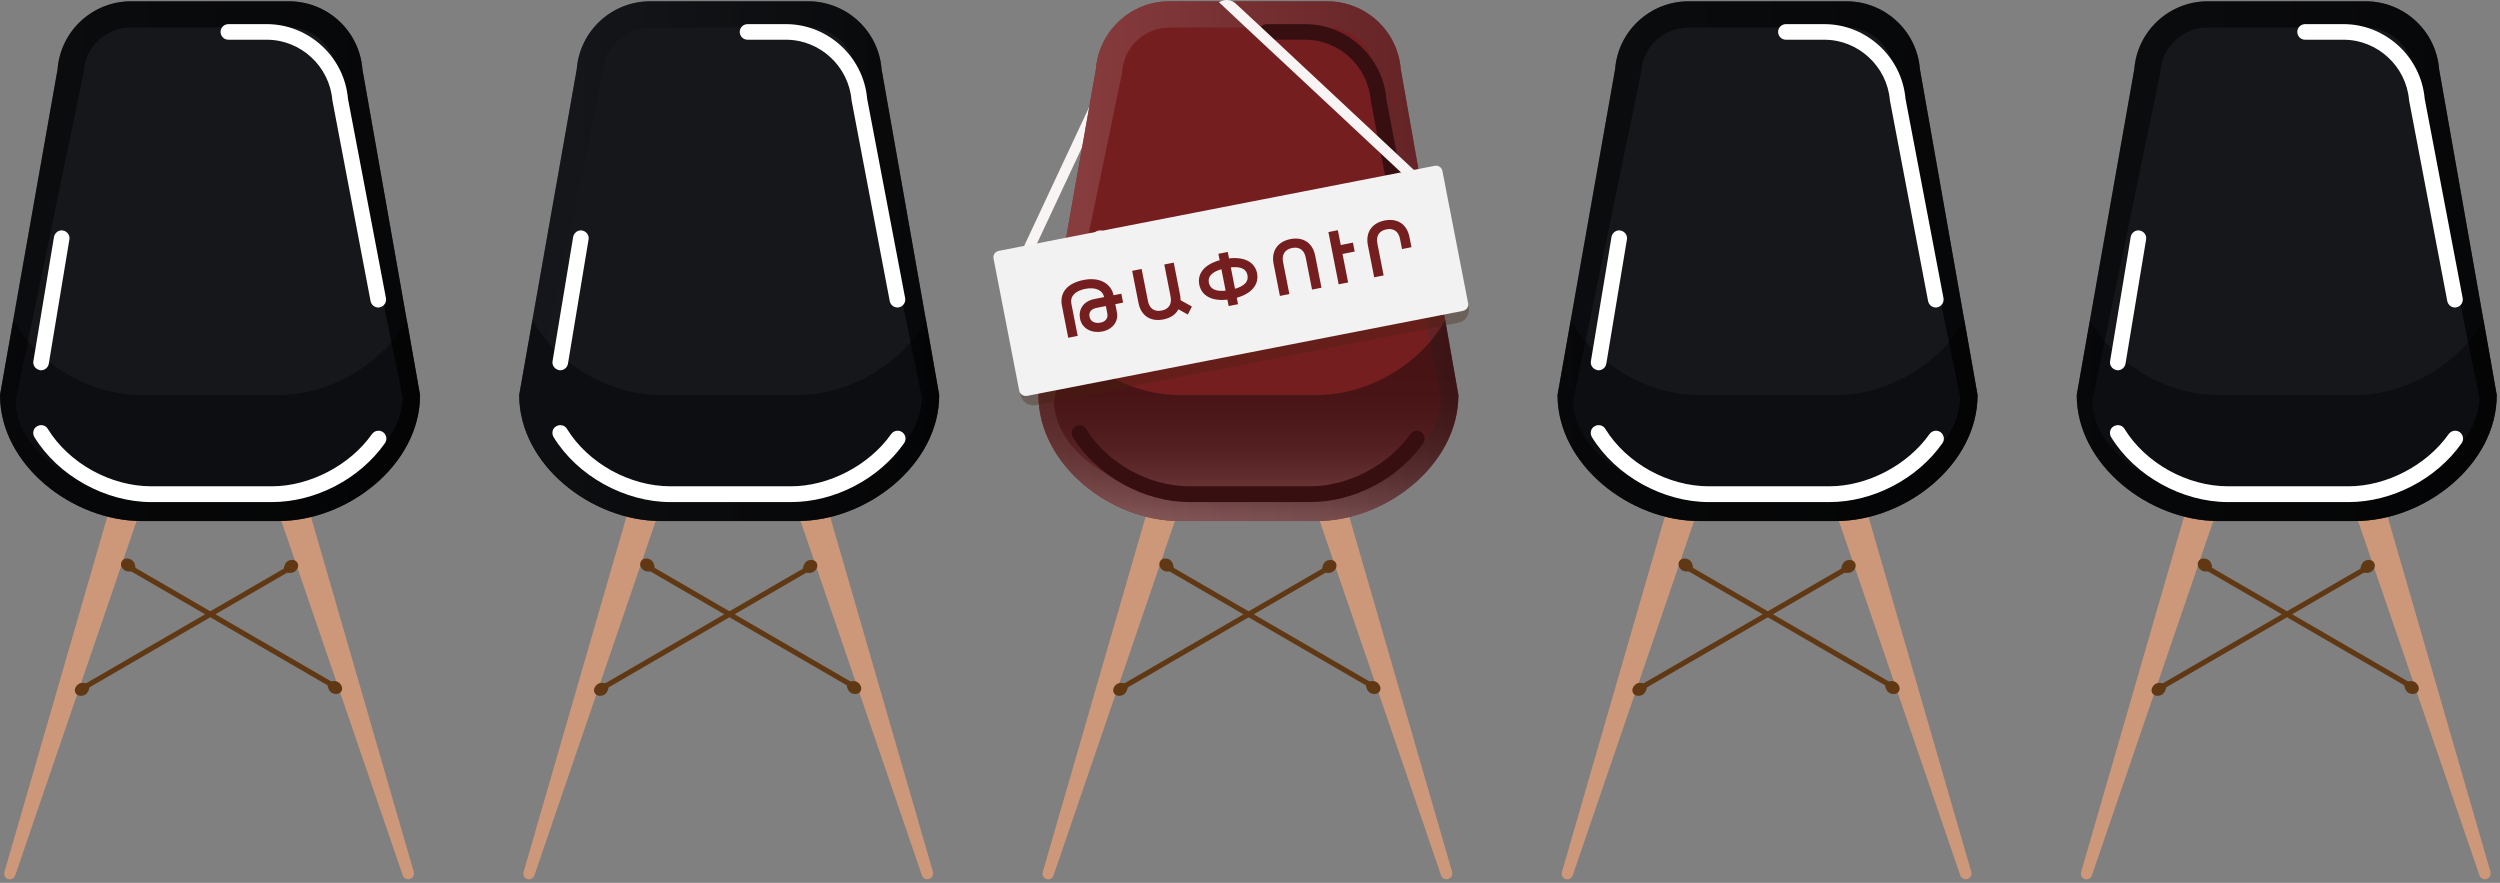 <svg width="606" height="214" viewBox="0 0 606 214" fill="none" xmlns="http://www.w3.org/2000/svg">
<rect x="0" y="0" width="606" height="214" fill="#808080" stroke="none"/>
<path d="M264.395 25.134L246.543 63.266L248.871 64.363L266.723 26.232L264.395 25.134Z" fill="#F7F4F3"/>
<path d="M24.949 133.078L24.316 134.168L85.579 169.7L86.211 168.61L24.949 133.078Z" fill="#603813"/>
<path d="M75.758 133.789L14.496 169.328L15.129 170.418L76.391 134.879L75.758 133.789Z" fill="#603813"/>
<path d="M72.083 113.901L100.296 211.338C100.49 212.065 100.102 212.841 99.326 213.083C98.599 213.277 97.872 212.889 97.63 212.211L64.763 116.228C64.084 114.24 65.151 112.059 67.138 111.38C69.126 110.702 71.307 111.768 71.986 113.756C72.034 113.804 72.083 113.853 72.083 113.901Z" fill="#CD9779"/>
<path d="M36.55 116.226L3.683 212.208C3.441 212.935 2.665 213.323 1.938 213.081C1.211 212.838 0.872 212.063 1.066 211.384L29.279 113.947C29.86 111.911 31.993 110.748 34.029 111.329C36.065 111.911 37.229 114.044 36.647 116.08C36.599 116.08 36.55 116.177 36.55 116.226Z" fill="#CD9779"/>
<path d="M32.717 137.992C32.475 138.428 31.166 138.816 30.294 138.283C29.421 137.798 29.082 136.78 29.518 136.053C29.954 135.326 30.972 135.181 31.845 135.665C32.717 136.15 32.96 137.556 32.717 137.992Z" fill="#603813"/>
<path d="M68.883 138.332C69.126 138.768 70.435 139.156 71.307 138.623C72.18 138.138 72.519 137.12 72.083 136.393C71.647 135.666 70.629 135.52 69.756 136.005C68.932 136.538 68.641 137.896 68.883 138.332Z" fill="#603813"/>
<path d="M21.57 166.109C21.812 166.497 21.521 167.854 20.649 168.387C19.776 168.872 18.758 168.726 18.322 167.999C17.886 167.272 18.273 166.303 19.097 165.769C19.97 165.236 21.279 165.672 21.57 166.109Z" fill="#603813"/>
<path d="M79.5 165.671C79.258 166.059 79.549 167.416 80.421 167.95C81.294 168.434 82.312 168.289 82.748 167.562C83.184 166.835 82.796 165.865 81.972 165.332C81.051 164.799 79.742 165.235 79.5 165.671Z" fill="#603813"/>
<path d="M87.839 16.754C87.112 7.495 79.355 0.32 70.048 0.32H31.752C22.444 0.32 14.688 7.495 13.961 16.754L0 95.77C0 112.639 17.5 126.31 34.37 126.31H67.43C84.3 126.31 101.8 112.639 101.8 95.77L87.839 16.754Z" fill="#15171B"/>
<path opacity="0.72" d="M87.839 16.754C87.112 7.495 79.355 0.32 70.048 0.32H31.752C22.444 0.32 14.688 7.495 13.961 16.754L0.048 95.382C-7.40409e-07 95.624 0 95.867 0 96.109C0.242 112.785 17.597 126.261 34.37 126.261H67.43C84.3 126.261 101.8 112.591 101.8 95.721L87.839 16.754ZM67.43 119.959H34.37C21.572 119.959 4.12 110.652 3.781 97.273L20.263 17.578V17.287C20.748 11.324 25.741 6.671 31.752 6.671H70.048C76.059 6.671 81.052 11.276 81.537 17.287V17.578L97.631 96.4C97.195 109.779 80.228 119.959 67.43 119.959Z" fill="url(#paint0_linear_2589_40048)"/>
<path opacity="0.38" d="M67.429 95.77H34.368C21.861 95.77 9.063 88.256 3.246 77.543L0.047 95.77C0.047 112.64 17.547 126.31 34.416 126.31H67.477C84.347 126.31 101.847 112.64 101.847 95.77L98.647 77.543C92.733 88.256 79.936 95.77 67.429 95.77Z" fill="black"/>
<path d="M65.879 121.706H36.696C25.547 121.706 14.106 115.356 8.338 105.951C7.804 105.03 8.047 103.867 8.968 103.334C9.889 102.8 11.052 103.043 11.585 103.964C16.724 112.302 26.807 117.877 36.696 117.877H65.879C75.089 117.877 84.833 112.787 90.165 105.224C90.796 104.352 91.959 104.158 92.832 104.74C93.704 105.37 93.898 106.533 93.316 107.406C87.208 116.131 76.447 121.706 65.879 121.706Z" fill="white"/>
<path d="M91.716 74.538C90.795 74.538 90.02 73.908 89.826 72.987L80.567 24.317C79.888 16.076 72.908 9.629 64.667 9.629H55.359C54.293 9.629 53.469 8.756 53.469 7.738C53.469 6.672 54.341 5.848 55.359 5.848H64.667C74.847 5.848 83.475 13.798 84.348 23.929L93.558 72.26C93.752 73.278 93.074 74.296 92.056 74.49C91.959 74.538 91.813 74.538 91.716 74.538Z" fill="white"/>
<path d="M9.936 89.76C9.839 89.76 9.742 89.76 9.645 89.712C8.627 89.518 7.9 88.548 8.094 87.53L13.087 57.426C13.281 56.408 14.25 55.681 15.268 55.875C16.286 56.069 17.014 57.039 16.82 58.057L11.827 88.16C11.681 89.081 10.857 89.76 9.936 89.76Z" fill="white"/>
<path d="M150.796 133.078L150.164 134.168L211.426 169.7L212.059 168.61L150.796 133.078Z" fill="#603813"/>
<path d="M201.606 133.789L140.344 169.328L140.976 170.418L202.239 134.879L201.606 133.789Z" fill="#603813"/>
<path d="M197.931 113.901L226.144 211.338C226.338 212.065 225.95 212.841 225.174 213.083C224.447 213.277 223.72 212.889 223.478 212.211L190.611 116.228C189.932 114.24 190.999 112.059 192.986 111.38C194.974 110.702 197.155 111.768 197.834 113.756C197.882 113.804 197.931 113.853 197.931 113.901Z" fill="#CD9779"/>
<path d="M162.398 116.226L129.531 212.208C129.288 212.935 128.513 213.323 127.786 213.081C127.059 212.838 126.719 212.063 126.913 211.384L155.126 113.947C155.708 111.911 157.841 110.748 159.877 111.329C161.913 111.911 163.076 114.044 162.495 116.08C162.446 116.08 162.398 116.177 162.398 116.226Z" fill="#CD9779"/>
<path d="M158.565 137.992C158.323 138.428 157.014 138.816 156.141 138.283C155.269 137.798 154.929 136.78 155.366 136.053C155.802 135.326 156.82 135.181 157.692 135.665C158.565 136.15 158.807 137.556 158.565 137.992Z" fill="#603813"/>
<path d="M194.731 138.332C194.973 138.768 196.282 139.156 197.155 138.623C198.027 138.138 198.367 137.12 197.93 136.393C197.494 135.666 196.476 135.52 195.604 136.005C194.78 136.538 194.489 137.896 194.731 138.332Z" fill="#603813"/>
<path d="M147.417 166.109C147.66 166.497 147.369 167.854 146.496 168.387C145.624 168.872 144.606 168.726 144.169 167.999C143.733 167.272 144.121 166.303 144.945 165.769C145.818 165.236 147.127 165.672 147.417 166.109Z" fill="#603813"/>
<path d="M205.348 165.671C205.105 166.059 205.396 167.416 206.269 167.95C207.141 168.434 208.159 168.289 208.596 167.562C209.032 166.835 208.644 165.865 207.82 165.332C206.899 164.799 205.59 165.235 205.348 165.671Z" fill="#603813"/>
<path d="M213.686 16.754C212.959 7.495 205.203 0.32 195.896 0.32H157.6C148.292 0.32 140.536 7.495 139.809 16.754L125.848 95.77C125.848 112.639 143.348 126.31 160.217 126.31H193.278C210.148 126.31 227.648 112.639 227.648 95.77L213.686 16.754Z" fill="#15171B"/>
<path opacity="0.72" d="M213.686 16.754C212.959 7.495 205.203 0.32 195.896 0.32H157.6C148.292 0.32 140.536 7.495 139.809 16.754L125.896 95.382C125.848 95.624 125.848 95.867 125.848 96.109C126.09 112.785 143.444 126.261 160.217 126.261H193.278C210.148 126.261 227.648 112.591 227.648 95.721L213.686 16.754ZM193.278 119.959H160.217C147.42 119.959 129.968 110.652 129.629 97.273L146.111 17.578V17.287C146.595 11.324 151.588 6.671 157.6 6.671H195.896C201.907 6.671 206.9 11.276 207.384 17.287V17.578L223.479 96.4C223.042 109.779 206.076 119.959 193.278 119.959Z" fill="url(#paint1_linear_2589_40048)"/>
<path opacity="0.38" d="M193.276 95.77H160.216C147.709 95.77 134.911 88.256 129.094 77.543L125.895 95.77C125.895 112.64 143.394 126.31 160.264 126.31H193.325C210.195 126.31 227.694 112.64 227.694 95.77L224.495 77.543C218.581 88.256 205.783 95.77 193.276 95.77Z" fill="black"/>
<path d="M191.726 121.706H162.544C151.394 121.706 139.954 115.356 134.185 105.951C133.652 105.03 133.894 103.867 134.815 103.334C135.737 102.8 136.9 103.043 137.433 103.964C142.572 112.302 152.655 117.877 162.544 117.877H191.726C200.937 117.877 210.681 112.787 216.013 105.224C216.643 104.352 217.807 104.158 218.679 104.74C219.552 105.37 219.746 106.533 219.164 107.406C213.056 116.131 202.294 121.706 191.726 121.706Z" fill="white"/>
<path d="M217.564 74.538C216.643 74.538 215.867 73.908 215.673 72.987L206.415 24.317C205.736 16.076 198.755 9.629 190.514 9.629H181.207C180.14 9.629 179.316 8.756 179.316 7.738C179.316 6.672 180.189 5.848 181.207 5.848H190.514C200.694 5.848 209.323 13.798 210.196 23.929L219.406 72.26C219.6 73.278 218.921 74.296 217.903 74.49C217.806 74.538 217.661 74.538 217.564 74.538Z" fill="white"/>
<path d="M135.784 89.76C135.687 89.76 135.59 89.76 135.493 89.712C134.475 89.518 133.748 88.548 133.942 87.53L138.935 57.426C139.128 56.408 140.098 55.681 141.116 55.875C142.134 56.069 142.861 57.039 142.667 58.057L137.674 88.16C137.529 89.081 136.705 89.76 135.784 89.76Z" fill="white"/>
<path d="M276.648 133.093L276.016 134.184L337.278 169.716L337.91 168.626L276.648 133.093Z" fill="#603813"/>
<path d="M327.462 133.793L266.199 169.332L266.832 170.422L328.094 134.883L327.462 133.793Z" fill="#603813"/>
<path d="M323.778 113.901L351.991 211.338C352.185 212.065 351.797 212.841 351.022 213.083C350.295 213.277 349.568 212.889 349.325 212.211L316.458 116.228C315.78 114.24 316.846 112.059 318.834 111.38C320.821 110.702 323.003 111.768 323.681 113.756C323.73 113.804 323.778 113.853 323.778 113.901Z" fill="#CD9779"/>
<path d="M288.245 116.226L255.379 212.208C255.136 212.935 254.361 213.323 253.633 213.081C252.906 212.838 252.567 212.063 252.761 211.384L280.974 113.947C281.556 111.911 283.689 110.748 285.725 111.329C287.761 111.911 288.924 114.044 288.342 116.08C288.294 116.08 288.245 116.177 288.245 116.226Z" fill="#CD9779"/>
<path d="M284.413 137.992C284.17 138.428 282.861 138.816 281.989 138.283C281.116 137.798 280.777 136.78 281.213 136.053C281.65 135.326 282.668 135.181 283.54 135.665C284.364 136.199 284.655 137.556 284.413 137.992Z" fill="#603813"/>
<path d="M320.579 138.332C320.821 138.768 322.13 139.156 323.003 138.623C323.875 138.138 324.214 137.12 323.778 136.393C323.342 135.666 322.324 135.52 321.451 136.005C320.627 136.538 320.336 137.896 320.579 138.332Z" fill="#603813"/>
<path d="M273.265 166.109C273.507 166.497 273.217 167.854 272.344 168.387C271.471 168.872 270.453 168.726 270.017 167.999C269.581 167.272 269.969 166.303 270.793 165.769C271.714 165.236 273.023 165.672 273.265 166.109Z" fill="#603813"/>
<path d="M331.195 165.671C330.953 166.059 331.244 167.416 332.116 167.95C332.989 168.434 334.007 168.289 334.443 167.562C334.88 166.835 334.492 165.865 333.668 165.332C332.747 164.799 331.438 165.235 331.195 165.671Z" fill="#603813"/>
<path d="M339.534 16.754C338.807 7.495 331.051 0.32 321.743 0.32H283.447C274.14 0.32 266.384 7.495 265.656 16.754L251.695 95.77C251.695 112.639 269.195 126.31 286.065 126.31H319.126C335.995 126.31 353.495 112.639 353.495 95.77L339.534 16.754Z" fill="#751E20"/>
<path opacity="0.72" d="M344.43 44.337L344.042 42.252L339.534 16.754C338.807 7.495 331.051 0.32 321.743 0.32H283.447C274.14 0.32 266.384 7.495 265.656 16.754L251.744 95.382C251.695 95.624 251.695 95.867 251.695 96.109C251.938 112.785 269.292 126.261 286.065 126.261H319.126C335.995 126.261 353.495 112.591 353.495 95.721L344.43 44.337ZM319.126 119.959H286.065C273.267 119.959 255.816 110.652 255.476 97.273L272.007 17.578V17.287C272.492 11.324 277.485 6.671 283.447 6.671H321.743C327.754 6.671 332.747 11.276 333.184 17.287L333.232 17.578L336.916 35.611L337.789 39.925L349.326 96.4C348.938 109.779 331.923 119.959 319.126 119.959Z" fill="url(#paint2_linear_2589_40048)"/>
<path opacity="0.38" d="M319.124 95.77H286.063C273.556 95.77 260.759 88.256 254.942 77.543L251.742 95.77C251.742 112.64 269.242 126.31 286.112 126.31H319.172C336.042 126.31 353.542 112.64 353.542 95.77L350.343 77.543C344.429 88.256 331.631 95.77 319.124 95.77Z" fill="url(#paint3_linear_2589_40048)"/>
<path d="M317.574 121.706H288.391C277.242 121.706 265.802 115.356 260.033 105.951C259.5 105.03 259.742 103.867 260.663 103.334C261.584 102.8 262.748 103.043 263.281 103.964C268.419 112.302 278.502 117.877 288.391 117.877H317.574C326.785 117.877 336.528 112.787 341.861 105.224C342.491 104.352 343.654 104.158 344.527 104.74C345.399 105.37 345.593 106.533 345.012 107.406C338.904 116.131 328.142 121.706 317.574 121.706Z" fill="#380F11"/>
<path d="M343.412 74.538C342.491 74.538 341.715 73.908 341.521 72.987L332.262 24.317C331.584 16.076 324.603 9.629 316.362 9.629H307.055C305.988 9.629 305.164 8.756 305.164 7.738C305.164 6.672 306.037 5.848 307.055 5.848H316.362C326.542 5.848 335.171 13.798 336.043 23.929L345.254 72.26C345.448 73.278 344.769 74.296 343.751 74.49C343.654 74.538 343.509 74.538 343.412 74.538Z" fill="#380F11"/>
<path d="M261.631 89.76C261.534 89.76 261.437 89.76 261.34 89.712C260.322 89.518 259.595 88.548 259.789 87.53L264.782 57.426C264.976 56.408 265.946 55.681 266.964 55.875C267.982 56.069 268.709 57.039 268.515 58.057L263.522 88.16C263.376 89.081 262.552 89.76 261.631 89.76Z" fill="#FED6D0"/>
<path d="M402.492 133.078L401.859 134.168L463.122 169.7L463.754 168.61L402.492 133.078Z" fill="#603813"/>
<path d="M453.301 133.789L392.039 169.328L392.672 170.418L453.934 134.879L453.301 133.789Z" fill="#603813"/>
<path d="M449.626 113.901L477.839 211.338C478.033 212.065 477.645 212.841 476.87 213.083C476.142 213.277 475.415 212.889 475.173 212.211L442.306 116.228C441.627 114.24 442.694 112.059 444.681 111.38C446.669 110.702 448.85 111.768 449.529 113.756C449.577 113.804 449.626 113.853 449.626 113.901Z" fill="#CD9779"/>
<path d="M414.093 116.226L381.226 212.208C380.984 212.935 380.208 213.323 379.481 213.081C378.754 212.838 378.415 212.063 378.608 211.384L406.822 113.947C407.403 111.911 409.536 110.748 411.572 111.329C413.608 111.911 414.772 114.044 414.19 116.08C414.141 116.08 414.093 116.177 414.093 116.226Z" fill="#CD9779"/>
<path d="M410.26 137.992C410.018 138.428 408.709 138.816 407.837 138.283C406.964 137.798 406.625 136.78 407.061 136.053C407.497 135.326 408.515 135.181 409.388 135.665C410.26 136.15 410.503 137.556 410.26 137.992Z" fill="#603813"/>
<path d="M446.426 138.332C446.669 138.768 447.978 139.156 448.85 138.623C449.723 138.138 450.062 137.12 449.626 136.393C449.19 135.666 448.172 135.52 447.299 136.005C446.475 136.538 446.184 137.896 446.426 138.332Z" fill="#603813"/>
<path d="M399.113 166.109C399.355 166.497 399.064 167.854 398.192 168.387C397.319 168.872 396.301 168.726 395.865 167.999C395.429 167.272 395.816 166.303 396.64 165.769C397.513 165.236 398.822 165.672 399.113 166.109Z" fill="#603813"/>
<path d="M457.043 165.671C456.801 166.059 457.091 167.416 457.964 167.95C458.837 168.434 459.855 168.289 460.291 167.562C460.727 166.835 460.339 165.865 459.515 165.332C458.594 164.799 457.285 165.235 457.043 165.671Z" fill="#603813"/>
<path d="M465.382 16.754C464.655 7.495 456.898 0.32 447.591 0.32H409.295C399.987 0.32 392.231 7.495 391.504 16.754L377.543 95.77C377.543 112.639 395.043 126.31 411.913 126.31H444.973C461.843 126.31 479.343 112.639 479.343 95.77L465.382 16.754Z" fill="#15171B"/>
<path opacity="0.72" d="M465.382 16.754C464.655 7.495 456.898 0.32 447.591 0.32H409.295C399.987 0.32 392.231 7.495 391.504 16.754L377.591 95.382C377.543 95.624 377.543 95.867 377.543 96.109C377.785 112.785 395.14 126.261 411.913 126.261H444.973C461.843 126.261 479.343 112.591 479.343 95.721L465.382 16.754ZM444.973 119.959H411.913C399.115 119.959 381.663 110.652 381.324 97.273L397.806 17.578V17.287C398.291 11.324 403.284 6.671 409.295 6.671H447.591C453.602 6.671 458.595 11.276 459.08 17.287V17.578L475.174 96.4C474.738 109.779 457.771 119.959 444.973 119.959Z" fill="url(#paint4_linear_2589_40048)"/>
<path opacity="0.38" d="M444.972 95.77H411.911C399.404 95.77 386.606 88.256 380.789 77.543L377.59 95.77C377.59 112.64 395.09 126.31 411.959 126.31H445.02C461.89 126.31 479.39 112.64 479.39 95.77L476.19 77.543C470.276 88.256 457.478 95.77 444.972 95.77Z" fill="black"/>
<path d="M443.422 121.706H414.239C403.09 121.706 391.649 115.356 385.881 105.951C385.347 105.03 385.59 103.867 386.511 103.334C387.432 102.8 388.595 103.043 389.128 103.964C394.267 112.302 404.35 117.877 414.239 117.877H443.422C452.632 117.877 462.376 112.787 467.708 105.224C468.338 104.352 469.502 104.158 470.374 104.74C471.247 105.37 471.441 106.533 470.859 107.406C464.751 116.131 453.99 121.706 443.422 121.706Z" fill="white"/>
<path d="M469.259 74.538C468.338 74.538 467.563 73.908 467.369 72.987L458.11 24.317C457.431 16.076 450.451 9.629 442.21 9.629H432.902C431.836 9.629 431.012 8.756 431.012 7.738C431.012 6.672 431.884 5.848 432.902 5.848H442.21C452.39 5.848 461.018 13.798 461.891 23.929L471.101 72.26C471.295 73.278 470.617 74.296 469.599 74.49C469.502 74.538 469.356 74.538 469.259 74.538Z" fill="white"/>
<path d="M387.479 89.76C387.382 89.76 387.285 89.76 387.188 89.712C386.17 89.518 385.443 88.548 385.637 87.53L390.63 57.426C390.824 56.408 391.793 55.681 392.811 55.875C393.829 56.069 394.556 57.039 394.363 58.057L389.37 88.16C389.224 89.081 388.4 89.76 387.479 89.76Z" fill="white"/>
<path d="M528.343 133.078L527.711 134.168L588.973 169.7L589.606 168.61L528.343 133.078Z" fill="#603813"/>
<path d="M579.153 133.789L517.891 169.328L518.523 170.418L579.786 134.879L579.153 133.789Z" fill="#603813"/>
<path d="M575.477 113.901L603.691 211.338C603.884 212.065 603.497 212.841 602.721 213.083C601.994 213.277 601.267 212.889 601.024 212.211L568.158 116.228C567.479 114.24 568.545 112.059 570.533 111.38C572.52 110.702 574.702 111.768 575.381 113.756C575.429 113.804 575.477 113.853 575.477 113.901Z" fill="#CD9779"/>
<path d="M539.945 116.226L507.078 212.208C506.835 212.935 506.06 213.323 505.333 213.081C504.605 212.838 504.266 212.063 504.46 211.384L532.673 113.947C533.255 111.911 535.388 110.748 537.424 111.329C539.46 111.911 540.623 114.044 540.042 116.08C539.993 116.08 539.945 116.177 539.945 116.226Z" fill="#CD9779"/>
<path d="M536.112 137.992C535.87 138.428 534.561 138.816 533.688 138.283C532.816 137.798 532.476 136.78 532.912 136.053C533.349 135.326 534.367 135.181 535.239 135.665C536.112 136.15 536.354 137.556 536.112 137.992Z" fill="#603813"/>
<path d="M572.278 138.332C572.52 138.768 573.829 139.156 574.702 138.623C575.574 138.138 575.914 137.12 575.477 136.393C575.041 135.666 574.023 135.52 573.151 136.005C572.326 136.538 572.036 137.896 572.278 138.332Z" fill="#603813"/>
<path d="M524.964 166.109C525.207 166.497 524.916 167.854 524.043 168.387C523.171 168.872 522.153 168.726 521.716 167.999C521.28 167.272 521.668 166.303 522.492 165.769C523.365 165.236 524.673 165.672 524.964 166.109Z" fill="#603813"/>
<path d="M582.895 165.671C582.652 166.059 582.943 167.416 583.816 167.95C584.688 168.434 585.706 168.289 586.142 167.562C586.579 166.835 586.191 165.865 585.367 165.332C584.446 164.799 583.137 165.235 582.895 165.671Z" fill="#603813"/>
<path d="M591.233 16.754C590.506 7.495 582.75 0.32 573.443 0.32H535.146C525.839 0.32 518.083 7.495 517.356 16.754L503.395 95.77C503.395 112.639 520.894 126.31 537.764 126.31H570.825C587.695 126.31 605.194 112.639 605.194 95.77L591.233 16.754Z" fill="#15171B"/>
<path opacity="0.72" d="M591.233 16.754C590.506 7.495 582.75 0.32 573.443 0.32H535.146C525.839 0.32 518.083 7.495 517.356 16.754L503.443 95.382C503.395 95.624 503.395 95.867 503.395 96.109C503.637 112.785 520.991 126.261 537.764 126.261H570.825C587.695 126.261 605.194 112.591 605.194 95.721L591.233 16.754ZM570.825 119.959H537.764C524.966 119.959 507.515 110.652 507.176 97.273L523.658 17.578V17.287C524.142 11.324 529.135 6.671 535.146 6.671H573.443C579.454 6.671 584.447 11.276 584.931 17.287V17.578L601.025 96.4C600.589 109.779 583.623 119.959 570.825 119.959Z" fill="url(#paint5_linear_2589_40048)"/>
<path opacity="0.38" d="M570.823 95.77H537.763C525.256 95.77 512.458 88.256 506.641 77.543L503.441 95.77C503.441 112.64 520.941 126.31 537.811 126.31H570.872C587.741 126.31 605.241 112.64 605.241 95.77L602.042 77.543C596.128 88.256 583.33 95.77 570.823 95.77Z" fill="black"/>
<path d="M569.273 121.706H540.091C528.941 121.706 517.501 115.356 511.732 105.951C511.199 105.03 511.441 103.867 512.362 103.334C513.283 102.8 514.447 103.043 514.98 103.964C520.119 112.302 530.202 117.877 540.091 117.877H569.273C578.484 117.877 588.227 112.787 593.56 105.224C594.19 104.352 595.353 104.158 596.226 104.74C597.099 105.37 597.292 106.533 596.711 107.406C590.603 116.131 579.841 121.706 569.273 121.706Z" fill="white"/>
<path d="M595.111 74.538C594.19 74.538 593.414 73.908 593.22 72.987L583.961 24.317C583.283 16.076 576.302 9.629 568.061 9.629H558.754C557.687 9.629 556.863 8.756 556.863 7.738C556.863 6.672 557.736 5.848 558.754 5.848H568.061C578.241 5.848 586.87 13.798 587.743 23.929L596.953 72.26C597.147 73.278 596.468 74.296 595.45 74.49C595.353 74.538 595.208 74.538 595.111 74.538Z" fill="white"/>
<path d="M513.331 89.76C513.234 89.76 513.137 89.76 513.04 89.712C512.022 89.518 511.295 88.548 511.488 87.53L516.481 57.426C516.675 56.408 517.645 55.681 518.663 55.875C519.681 56.069 520.408 57.039 520.214 58.057L515.221 88.16C515.076 89.081 514.252 89.76 513.331 89.76Z" fill="white"/>
<path d="M345.487 43.806L344.613 44.731L343.74 45.656L337.964 40.25L302.289 6.936L295.445 0.507L296.222 0.215C297.338 -0.224 298.649 0.02 299.522 0.848L306.026 6.887L337.138 35.964L344.273 42.637L345.487 43.806Z" fill="#F7F4F3"/>
<path opacity="0.32" d="M247.342 95.674L241.76 66.792C241.42 65.039 242.537 63.383 244.284 63.042L346.697 43.073C348.444 42.732 350.094 43.852 350.434 45.605L356.016 74.487C356.356 76.241 355.239 77.897 353.492 78.238L251.079 98.207C249.38 98.548 247.682 97.427 247.342 95.674Z" fill="#42210B"/>
<path d="M247.051 94.65L240.838 62.699C240.644 61.823 241.226 60.946 242.149 60.8L347.765 40.198C348.639 40.003 349.512 40.587 349.658 41.513L355.871 73.463C356.065 74.34 355.482 75.216 354.56 75.362L248.944 95.965C248.07 96.111 247.196 95.526 247.051 94.65Z" fill="#F2F2F2"/>
<path d="M271.495 71.663L271.766 73.044L269.883 73.417L270.352 75.803C270.731 77.734 269.433 79.507 267.11 79.966C264.897 80.404 262.638 79.448 262.19 77.171C261.805 75.209 262.83 73.375 265.358 72.876L268.104 72.333L268.037 71.987C267.62 69.95 265.564 69.116 263.022 69.619C260.463 70.124 258.899 71.542 259.309 73.712L260.763 81.106L259.256 81.404L257.802 74.01C257.241 71.152 258.923 69.01 262.753 68.253C266.552 67.502 269.044 69.146 269.543 71.69L269.611 72.035L271.495 71.663ZM268.82 75.975L268.376 73.714L265.739 74.236C264.185 74.543 263.448 75.52 263.71 76.855C263.988 78.267 265.287 78.908 266.873 78.594C268.458 78.281 269.021 77.077 268.82 75.975ZM288.382 74.458L287.76 75.69L285.471 74.414C284.936 75.759 283.716 76.685 281.926 77.039C279.023 77.612 276.925 76.233 276.36 73.36L274.907 65.965L276.414 65.668L277.867 73.062C278.268 75.103 279.712 76.057 281.658 75.673C283.589 75.291 284.547 73.862 284.146 71.821L282.693 64.427L284.2 64.129L285.653 71.524C285.755 72.042 285.787 72.541 285.764 73.002L288.382 74.458ZM304.314 66.303C304.799 68.768 303.151 70.92 299.33 71.887L299.632 73.426L298.141 73.721L297.839 72.182C293.921 72.744 291.582 71.379 291.098 68.915C290.614 66.45 292.236 64.335 296.108 63.374L295.805 61.836L297.296 61.541L297.599 63.08C301.5 62.521 303.833 63.854 304.314 66.303ZM299.058 70.506C301.963 69.769 303.128 68.397 302.776 66.607C302.431 64.849 300.836 64.038 297.87 64.461L299.058 70.506ZM292.636 68.611C292.985 70.385 294.601 71.223 297.567 70.8L296.379 64.756C293.459 65.496 292.291 66.852 292.636 68.611ZM310.619 63.573L312.072 70.968L310.565 71.265L309.112 63.871C308.551 61.014 309.966 58.923 312.87 58.35C315.758 57.779 317.843 59.177 318.405 62.035L319.858 69.429L318.351 69.727L316.898 62.333C316.497 60.291 315.069 59.334 313.138 59.716C311.192 60.1 310.221 61.548 310.619 63.573ZM327.637 59.281L327.909 60.662L324.958 61.245L326.315 68.153L324.808 68.451L322.473 56.566L323.979 56.269L324.686 59.864L327.637 59.281ZM333.472 59.057L334.925 66.452L333.419 66.75L331.965 59.355C331.404 56.498 332.819 54.408 335.723 53.834C338.611 53.263 340.696 54.662 341.258 57.519L341.668 59.607L340.161 59.905L339.751 57.817C339.35 55.776 337.922 54.818 335.992 55.2C334.045 55.584 333.074 57.032 333.472 59.057Z" fill="#751E20"/>
<path d="M271.495 71.663L271.887 71.585L271.81 71.193L271.418 71.27L271.495 71.663ZM271.766 73.044L271.844 73.437L272.236 73.359L272.159 72.967L271.766 73.044ZM269.883 73.417L269.806 73.024L269.413 73.102L269.49 73.494L269.883 73.417ZM268.104 72.333L268.182 72.725L268.574 72.648L268.497 72.255L268.104 72.333ZM268.037 71.987L268.429 71.91L268.428 71.907L268.037 71.987ZM259.309 73.712L258.916 73.787L258.917 73.79L259.309 73.712ZM260.763 81.106L260.84 81.499L261.232 81.421L261.155 81.029L260.763 81.106ZM259.256 81.404L258.863 81.482L258.94 81.874L259.333 81.797L259.256 81.404ZM269.611 72.035L269.219 72.113L269.296 72.505L269.688 72.428L269.611 72.035ZM268.82 75.975L269.214 75.903L269.213 75.898L268.82 75.975ZM268.376 73.714L268.768 73.637L268.691 73.244L268.299 73.322L268.376 73.714ZM271.102 71.74L271.374 73.122L272.159 72.967L271.887 71.585L271.102 71.74ZM271.689 72.652L269.806 73.024L269.96 73.809L271.844 73.437L271.689 72.652ZM269.49 73.494L269.959 75.88L270.744 75.725L270.275 73.339L269.49 73.494ZM269.959 75.88C270.288 77.55 269.186 79.148 267.033 79.574L267.187 80.359C269.679 79.866 271.175 77.918 270.744 75.725L269.959 75.88ZM267.033 79.574C264.951 79.985 262.973 79.077 262.583 77.094L261.798 77.249C262.303 79.818 264.842 80.822 267.187 80.359L267.033 79.574ZM262.583 77.094C262.408 76.202 262.557 75.366 263.012 74.7C263.466 74.036 264.254 73.501 265.435 73.268L265.28 72.483C263.934 72.749 262.946 73.381 262.352 74.249C261.759 75.116 261.588 76.177 261.798 77.249L262.583 77.094ZM265.435 73.268L268.182 72.725L268.027 71.94L265.28 72.483L265.435 73.268ZM268.497 72.255L268.429 71.91L267.644 72.065L267.712 72.41L268.497 72.255ZM268.428 71.907C268.193 70.756 267.486 69.936 266.492 69.486C265.511 69.042 264.272 68.964 262.945 69.226L263.099 70.011C264.315 69.771 265.374 69.859 266.161 70.215C266.934 70.565 267.463 71.181 267.645 72.068L268.428 71.907ZM262.945 69.226C261.619 69.488 260.5 69.995 259.764 70.765C259.012 71.55 258.688 72.579 258.916 73.787L259.702 73.637C259.52 72.675 259.774 71.91 260.341 71.318C260.923 70.709 261.866 70.255 263.099 70.011L262.945 69.226ZM258.917 73.79L260.37 81.184L261.155 81.029L259.702 73.634L258.917 73.79ZM260.685 80.714L259.179 81.012L259.333 81.797L260.84 81.499L260.685 80.714ZM259.648 81.327L258.195 73.932L257.41 74.087L258.863 81.482L259.648 81.327ZM258.195 73.932C257.934 72.604 258.197 71.482 258.937 70.601C259.687 69.707 260.968 69.013 262.83 68.645L262.676 67.86C260.708 68.249 259.233 69.005 258.325 70.086C257.407 71.18 257.11 72.558 257.41 74.087L258.195 73.932ZM262.83 68.645C264.661 68.284 266.133 68.507 267.193 69.087C268.248 69.664 268.924 70.61 269.151 71.767L269.936 71.612C269.663 70.226 268.844 69.078 267.578 68.385C266.317 67.695 264.644 67.471 262.676 67.86L262.83 68.645ZM269.151 71.767L269.219 72.113L270.004 71.957L269.936 71.612L269.151 71.767ZM269.688 72.428L271.572 72.055L271.418 71.27L269.534 71.643L269.688 72.428ZM269.213 75.898L268.768 73.637L267.984 73.792L268.428 76.053L269.213 75.898ZM268.299 73.322L265.662 73.843L265.816 74.628L268.453 74.107L268.299 73.322ZM265.662 73.843C264.821 74.009 264.149 74.367 263.727 74.916C263.299 75.472 263.168 76.172 263.318 76.932L264.102 76.777C263.989 76.202 264.097 75.746 264.36 75.403C264.63 75.053 265.103 74.769 265.816 74.628L265.662 73.843ZM263.318 76.932C263.479 77.753 263.946 78.369 264.613 78.725C265.27 79.076 266.09 79.157 266.95 78.987L266.796 78.202C266.071 78.345 265.448 78.263 264.989 78.019C264.54 77.779 264.219 77.369 264.102 76.777L263.318 76.932ZM266.95 78.987C267.834 78.812 268.47 78.379 268.85 77.8C269.227 77.226 269.33 76.543 269.214 75.903L268.427 76.047C268.511 76.51 268.433 76.979 268.182 77.361C267.935 77.738 267.497 78.063 266.796 78.202L266.95 78.987ZM288.382 74.458L288.739 74.638L288.912 74.295L288.577 74.109L288.382 74.458ZM287.76 75.69L287.565 76.04L287.929 76.243L288.117 75.87L287.76 75.69ZM285.471 74.414L285.666 74.064L285.268 73.842L285.099 74.266L285.471 74.414ZM274.907 65.965L274.83 65.573L274.438 65.65L274.515 66.043L274.907 65.965ZM276.414 65.668L276.806 65.59L276.729 65.198L276.337 65.275L276.414 65.668ZM282.693 64.427L282.616 64.034L282.223 64.112L282.3 64.504L282.693 64.427ZM284.2 64.129L284.592 64.052L284.515 63.659L284.122 63.737L284.2 64.129ZM285.764 73.002L285.365 72.982L285.352 73.231L285.569 73.352L285.764 73.002ZM288.025 74.278L287.403 75.51L288.117 75.87L288.739 74.638L288.025 74.278ZM287.955 75.341L285.666 74.064L285.276 74.763L287.565 76.04L287.955 75.341ZM285.099 74.266C284.626 75.456 283.539 76.312 281.849 76.646L282.004 77.431C283.893 77.058 285.246 76.062 285.842 74.561L285.099 74.266ZM281.849 76.646C280.475 76.918 279.337 76.719 278.487 76.158C277.637 75.597 277.019 74.638 276.753 73.282L275.968 73.437C276.266 74.955 276.98 76.122 278.046 76.826C279.111 77.529 280.474 77.733 282.004 77.431L281.849 76.646ZM276.753 73.282L275.3 65.888L274.515 66.043L275.968 73.437L276.753 73.282ZM274.984 66.358L276.491 66.06L276.337 65.275L274.83 65.573L274.984 66.358ZM276.022 65.745L277.475 73.14L278.26 72.985L276.806 65.59L276.022 65.745ZM277.475 73.14C277.691 74.237 278.197 75.09 278.958 75.608C279.719 76.126 280.681 76.274 281.735 76.065L281.581 75.28C280.688 75.457 279.956 75.319 279.408 74.946C278.861 74.573 278.445 73.928 278.26 72.985L277.475 73.14ZM281.735 76.065C282.782 75.858 283.609 75.357 284.111 74.588C284.612 73.82 284.754 72.84 284.538 71.744L283.754 71.899C283.939 72.844 283.802 73.599 283.442 74.151C283.082 74.702 282.464 75.106 281.581 75.28L281.735 76.065ZM284.538 71.744L283.085 64.349L282.3 64.504L283.754 71.899L284.538 71.744ZM282.77 64.819L284.277 64.522L284.122 63.737L282.616 64.034L282.77 64.819ZM283.807 64.207L285.26 71.601L286.045 71.446L284.592 64.052L283.807 64.207ZM285.26 71.601C285.356 72.088 285.386 72.554 285.365 72.982L286.163 73.022C286.189 72.528 286.153 71.996 286.045 71.446L285.26 71.601ZM285.569 73.352L288.187 74.808L288.577 74.109L285.959 72.653L285.569 73.352ZM299.33 71.887L299.232 71.499L298.864 71.593L298.937 71.965L299.33 71.887ZM299.632 73.426L299.709 73.818L300.102 73.741L300.025 73.348L299.632 73.426ZM298.141 73.721L297.749 73.798L297.826 74.191L298.218 74.113L298.141 73.721ZM297.839 72.182L298.231 72.104L298.158 71.732L297.782 71.786L297.839 72.182ZM296.108 63.374L296.204 63.763L296.574 63.671L296.5 63.297L296.108 63.374ZM295.805 61.836L295.728 61.443L295.336 61.521L295.413 61.913L295.805 61.836ZM297.296 61.541L297.689 61.464L297.612 61.071L297.219 61.149L297.296 61.541ZM297.599 63.08L297.206 63.157L297.28 63.53L297.655 63.476L297.599 63.08ZM299.058 70.506L298.666 70.583L298.747 70.997L299.156 70.894L299.058 70.506ZM297.87 64.461L297.814 64.065L297.397 64.125L297.478 64.539L297.87 64.461ZM297.567 70.8L297.623 71.196L298.041 71.137L297.959 70.723L297.567 70.8ZM296.379 64.756L296.772 64.678L296.69 64.264L296.281 64.368L296.379 64.756ZM303.922 66.381C304.141 67.495 303.881 68.524 303.133 69.397C302.375 70.281 301.093 71.028 299.232 71.499L299.428 72.275C301.387 71.779 302.84 70.967 303.74 69.917C304.651 68.855 304.972 67.576 304.707 66.225L303.922 66.381ZM298.937 71.965L299.24 73.503L300.025 73.348L299.722 71.81L298.937 71.965ZM299.555 73.033L298.064 73.328L298.218 74.113L299.709 73.818L299.555 73.033ZM298.533 73.643L298.231 72.104L297.446 72.26L297.749 73.798L298.533 73.643ZM297.782 71.786C295.874 72.06 294.4 71.856 293.363 71.327C292.339 70.805 291.709 69.951 291.49 68.837L290.706 68.992C290.971 70.343 291.753 71.404 292.999 72.04C294.232 72.668 295.886 72.866 297.895 72.578L297.782 71.786ZM291.49 68.837C291.271 67.721 291.526 66.703 292.271 65.842C293.028 64.969 294.315 64.231 296.204 63.763L296.012 62.986C294.028 63.478 292.569 64.278 291.667 65.319C290.755 66.372 290.44 67.643 290.706 68.992L291.49 68.837ZM296.5 63.297L296.198 61.758L295.413 61.913L295.715 63.452L296.5 63.297ZM295.882 62.228L297.374 61.934L297.219 61.149L295.728 61.443L295.882 62.228ZM296.904 61.619L297.206 63.157L297.991 63.002L297.689 61.464L296.904 61.619ZM297.655 63.476C299.557 63.203 301.025 63.4 302.059 63.921C303.078 64.434 303.705 65.275 303.922 66.381L304.707 66.225C304.443 64.882 303.662 63.832 302.419 63.206C301.191 62.587 299.542 62.397 297.542 62.684L297.655 63.476ZM299.156 70.894C300.644 70.516 301.746 69.962 302.431 69.223C303.135 68.464 303.367 67.541 303.169 66.529L302.384 66.685C302.537 67.463 302.363 68.121 301.845 68.679C301.309 69.257 300.377 69.758 298.96 70.118L299.156 70.894ZM303.169 66.529C302.972 65.531 302.408 64.778 301.472 64.352C300.56 63.938 299.333 63.849 297.814 64.065L297.926 64.857C299.374 64.651 300.427 64.756 301.14 65.08C301.829 65.394 302.235 65.925 302.384 66.685L303.169 66.529ZM297.478 64.539L298.666 70.583L299.451 70.428L298.263 64.384L297.478 64.539ZM292.244 68.688C292.442 69.695 293.012 70.458 293.952 70.893C294.869 71.317 296.103 71.413 297.623 71.196L297.511 70.404C296.065 70.611 295.008 70.499 294.288 70.166C293.592 69.844 293.18 69.301 293.029 68.533L292.244 68.688ZM297.959 70.723L296.772 64.678L295.987 64.834L297.175 70.878L297.959 70.723ZM296.281 64.368C294.787 64.747 293.681 65.297 292.992 66.027C292.285 66.778 292.048 67.689 292.244 68.688L293.029 68.533C292.879 67.774 293.053 67.128 293.574 66.576C294.113 66.004 295.051 65.505 296.477 65.144L296.281 64.368ZM312.072 70.968L312.149 71.36L312.542 71.283L312.465 70.89L312.072 70.968ZM310.565 71.265L310.173 71.343L310.25 71.736L310.643 71.658L310.565 71.265ZM319.858 69.429L319.935 69.822L320.327 69.744L320.25 69.352L319.858 69.429ZM318.351 69.727L317.959 69.805L318.036 70.197L318.428 70.12L318.351 69.727ZM310.227 63.651L311.68 71.045L312.465 70.89L311.011 63.496L310.227 63.651ZM311.995 70.575L310.488 70.873L310.643 71.658L312.149 71.36L311.995 70.575ZM310.958 71.188L309.505 63.793L308.72 63.948L310.173 71.343L310.958 71.188ZM309.505 63.793C309.24 62.446 309.448 61.324 310.022 60.479C310.597 59.633 311.574 59.014 312.947 58.742L312.793 57.957C311.262 58.26 310.08 58.972 309.361 60.029C308.642 61.087 308.423 62.438 308.72 63.948L309.505 63.793ZM312.947 58.742C314.312 58.472 315.442 58.675 316.288 59.24C317.133 59.804 317.747 60.764 318.012 62.112L318.797 61.957C318.5 60.448 317.791 59.281 316.732 58.574C315.673 57.867 314.316 57.656 312.793 57.957L312.947 58.742ZM318.012 62.112L319.465 69.507L320.25 69.352L318.797 61.957L318.012 62.112ZM319.781 69.037L318.274 69.335L318.428 70.12L319.935 69.822L319.781 69.037ZM318.743 69.65L317.29 62.255L316.505 62.41L317.959 69.805L318.743 69.65ZM317.29 62.255C317.075 61.158 316.573 60.306 315.819 59.786C315.063 59.266 314.108 59.116 313.061 59.323L313.216 60.108C314.099 59.934 314.823 60.072 315.365 60.445C315.907 60.819 316.32 61.465 316.505 62.41L317.29 62.255ZM313.061 59.323C312.006 59.532 311.173 60.039 310.666 60.809C310.159 61.579 310.012 62.56 310.227 63.651L311.011 63.496C310.828 62.561 310.968 61.805 311.334 61.249C311.699 60.693 312.325 60.284 313.216 60.108L313.061 59.323ZM327.637 59.281L328.029 59.203L327.952 58.811L327.56 58.888L327.637 59.281ZM327.909 60.662L327.986 61.055L328.378 60.977L328.301 60.585L327.909 60.662ZM324.958 61.245L324.88 60.853L324.488 60.931L324.565 61.323L324.958 61.245ZM326.315 68.153L326.392 68.546L326.785 68.468L326.708 68.076L326.315 68.153ZM324.808 68.451L324.416 68.529L324.493 68.921L324.885 68.844L324.808 68.451ZM322.473 56.566L322.395 56.174L322.003 56.251L322.08 56.644L322.473 56.566ZM323.979 56.269L324.372 56.191L324.295 55.799L323.902 55.876L323.979 56.269ZM324.686 59.864L324.294 59.941L324.371 60.334L324.763 60.256L324.686 59.864ZM327.245 59.358L327.516 60.74L328.301 60.585L328.029 59.203L327.245 59.358ZM327.831 60.27L324.88 60.853L325.035 61.638L327.986 61.055L327.831 60.27ZM324.565 61.323L325.923 68.231L326.708 68.076L325.35 61.168L324.565 61.323ZM326.238 67.761L324.731 68.059L324.885 68.844L326.392 68.546L326.238 67.761ZM325.201 68.374L322.865 56.489L322.08 56.644L324.416 68.529L325.201 68.374ZM322.55 56.959L324.057 56.661L323.902 55.876L322.395 56.174L322.55 56.959ZM323.587 56.346L324.294 59.941L325.078 59.786L324.372 56.191L323.587 56.346ZM324.763 60.256L327.714 59.673L327.56 58.888L324.609 59.471L324.763 60.256ZM334.925 66.452L335.003 66.844L335.395 66.767L335.318 66.374L334.925 66.452ZM333.419 66.75L333.026 66.827L333.103 67.22L333.496 67.142L333.419 66.75ZM341.668 59.607L341.745 59.999L342.138 59.922L342.06 59.529L341.668 59.607ZM340.161 59.905L339.769 59.982L339.846 60.375L340.238 60.297L340.161 59.905ZM333.08 59.135L334.533 66.529L335.318 66.374L333.865 58.98L333.08 59.135ZM334.848 66.059L333.341 66.357L333.496 67.142L335.003 66.844L334.848 66.059ZM333.811 66.672L332.358 59.278L331.573 59.433L333.026 66.827L333.811 66.672ZM332.358 59.278C332.093 57.93 332.301 56.808 332.875 55.963C333.45 55.117 334.427 54.498 335.8 54.226L335.646 53.441C334.116 53.744 332.933 54.456 332.214 55.513C331.495 56.571 331.276 57.923 331.573 59.433L332.358 59.278ZM335.8 54.226C337.165 53.957 338.295 54.16 339.141 54.724C339.986 55.288 340.6 56.248 340.865 57.596L341.65 57.441C341.353 55.932 340.644 54.765 339.585 54.058C338.526 53.351 337.169 53.14 335.646 53.441L335.8 54.226ZM340.865 57.596L341.276 59.684L342.06 59.529L341.65 57.441L340.865 57.596ZM341.591 59.215L340.084 59.512L340.238 60.297L341.745 59.999L341.591 59.215ZM340.554 59.827L340.143 57.739L339.358 57.894L339.769 59.982L340.554 59.827ZM340.143 57.739C339.928 56.643 339.426 55.79 338.672 55.27C337.917 54.75 336.962 54.6 335.914 54.807L336.069 55.592C336.952 55.418 337.676 55.556 338.218 55.929C338.76 56.303 339.173 56.95 339.358 57.894L340.143 57.739ZM335.914 54.807C334.859 55.016 334.026 55.523 333.519 56.294C333.012 57.063 332.865 58.044 333.08 59.135L333.865 58.98C333.681 58.045 333.821 57.289 334.187 56.733C334.552 56.178 335.178 55.768 336.069 55.592L335.914 54.807Z" fill="#751E20"/>
<defs>
<linearGradient id="paint0_linear_2589_40048" x1="0.001" y1="63.326" x2="101.793" y2="63.326" gradientUnits="userSpaceOnUse">
<stop stop-opacity="0.62"/>
<stop offset="1"/>
</linearGradient>
<linearGradient id="paint1_linear_2589_40048" x1="125.849" y1="63.326" x2="227.641" y2="63.326" gradientUnits="userSpaceOnUse">
<stop stop-color="#15171B" stop-opacity="0.62"/>
<stop offset="1"/>
</linearGradient>
<linearGradient id="paint2_linear_2589_40048" x1="251.702" y1="63.325" x2="353.493" y2="63.325" gradientUnits="userSpaceOnUse">
<stop stop-color="#934C4C"/>
<stop offset="1" stop-color="#582224"/>
</linearGradient>
<linearGradient id="paint3_linear_2589_40048" x1="302.594" y1="139.036" x2="302.594" y2="90.254" gradientUnits="userSpaceOnUse">
<stop stop-color="white"/>
<stop offset="0.007" stop-color="#FBFBFB"/>
<stop offset="0.127" stop-color="#C1C1C1"/>
<stop offset="0.249" stop-color="#8E8E8E"/>
<stop offset="0.372" stop-color="#626262"/>
<stop offset="0.496" stop-color="#3F3F3F"/>
<stop offset="0.62" stop-color="#232323"/>
<stop offset="0.744" stop-color="#101010"/>
<stop offset="0.87" stop-color="#040404"/>
<stop offset="1"/>
</linearGradient>
<linearGradient id="paint4_linear_2589_40048" x1="377.544" y1="63.326" x2="479.336" y2="63.326" gradientUnits="userSpaceOnUse">
<stop stop-opacity="0.62"/>
<stop offset="1"/>
</linearGradient>
<linearGradient id="paint5_linear_2589_40048" x1="503.396" y1="63.326" x2="605.188" y2="63.326" gradientUnits="userSpaceOnUse">
<stop stop-opacity="0.62"/>
<stop offset="1"/>
</linearGradient>
</defs>
</svg>

